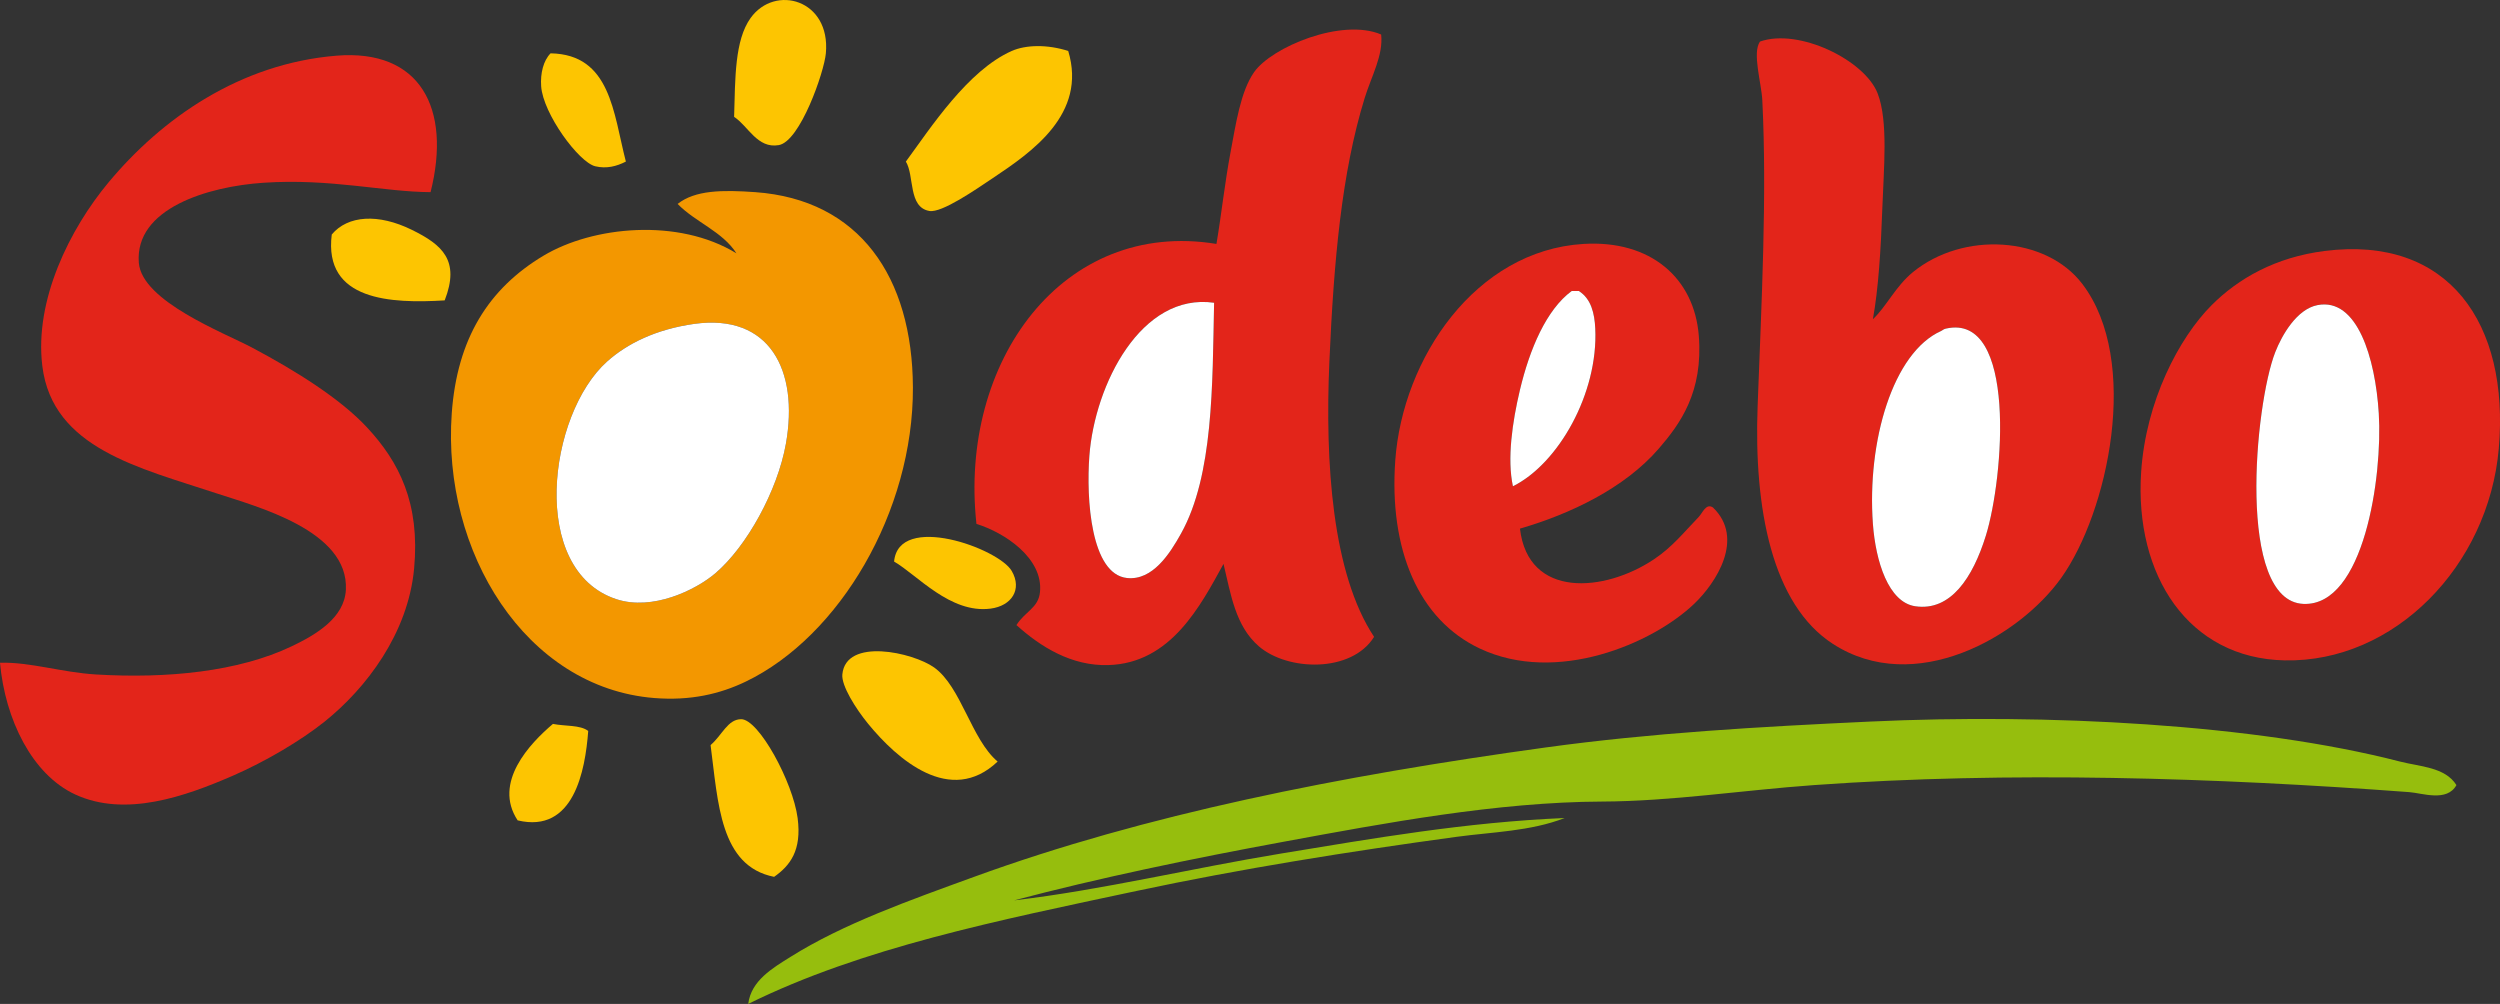 <?xml version="1.0" encoding="UTF-8"?>
<svg xmlns="http://www.w3.org/2000/svg" xmlns:xlink="http://www.w3.org/1999/xlink" width="510.01pt" height="204.8pt" viewBox="0 0 510.01 204.8" version="1.1">
<rect x="0" y="0" width="510.01" height="204.8" fill="#333333" stroke="none"/>
<defs>
<clipPath id="clip1">
  <path d="M 436 50 L 510.012 50 L 510.012 135 L 436 135 Z M 436 50 "/>
</clipPath>
<clipPath id="clip2">
  <path d="M 152 146 L 502 146 L 502 204.801 L 152 204.801 Z M 152 146 "/>
</clipPath>
</defs>
<g id="surface1">
<path style=" stroke:none;fill-rule:evenodd;fill:rgb(99.199%,77.299%,0.4%);fill-opacity:1;" d="M 149.762 23.84 C 149.992 16.008 149.863 8.227 153.121 3.68 C 158.094 -3.262 169.477 -0.109 168.48 10.879 C 168.133 14.711 163.234 28.836 158.879 29.602 C 154.496 30.371 152.656 25.734 149.762 23.84 "/>
<path style=" stroke:none;fill-rule:evenodd;fill:rgb(89%,14.499%,10.199%);fill-opacity:1;" d="M 222.238 92.961 C 221.57 101.805 222.539 117.152 229.922 117.922 C 235.148 118.465 238.66 112.941 240.961 108.801 C 247.543 96.941 247.336 78.66 247.68 61.762 C 232.793 59.648 223.344 78.426 222.238 92.961 M 281.762 7.039 C 282.219 11.297 279.797 15.484 278.398 20 C 273.684 35.273 272.094 53.387 271.199 73.762 C 270.289 94.473 271.781 117.027 280.32 129.922 C 275.727 137.293 262.695 136.941 256.801 131.84 C 252.008 127.691 251.094 121.203 249.602 115.039 C 244.926 123.531 238.879 135.324 226.078 135.68 C 218.617 135.887 212.336 132.008 207.359 127.52 C 209.129 124.711 211.832 124.047 212.16 120.801 C 212.863 113.883 204.941 108.645 199.199 106.879 C 195.57 73.785 216.816 44.617 248.16 49.762 C 249.184 43.734 249.863 37.25 251.039 31.039 C 252.098 25.445 253.055 18.688 255.84 14.719 C 259.434 9.598 273.738 3.617 281.762 7.039 "/>
<path style=" stroke:none;fill-rule:evenodd;fill:rgb(89%,14.499%,10.199%);fill-opacity:1;" d="M 396 67.52 C 386.148 71.918 380.855 90.02 382.078 106.879 C 382.637 114.5 385.234 122.871 390.723 123.68 C 397.938 124.746 402.461 117.848 405.121 109.281 C 408.777 97.508 411.523 63.715 396.961 67.039 C 396.426 67.164 396.301 67.387 396 67.52 M 382.078 65.121 C 384.852 62.527 386.695 58.418 390.238 55.52 C 400.449 47.172 417.336 48.125 424.801 57.922 C 436.75 73.598 430.055 104.52 420.48 117.918 C 411.859 129.984 390.586 142.137 373.922 131.359 C 361.508 123.332 357.777 103.797 358.562 82.879 C 359.359 61.539 360.492 39.957 359.52 20.48 C 359.344 16.906 357.426 10.805 359.039 8.48 C 366.977 5.684 380.402 12.27 383.039 19.039 C 385.258 24.723 384.273 34.598 384 42.559 C 383.715 50.812 383.195 58.988 382.078 65.121 "/>
<path style=" stroke:none;fill-rule:evenodd;fill:rgb(99.199%,77.299%,0.4%);fill-opacity:1;" d="M 217.922 10.398 C 221.816 23.281 210.453 31.039 202.562 36.32 C 199.141 38.605 192.148 43.48 189.602 43.039 C 185.23 42.285 186.578 35.863 184.801 32.961 C 189.883 26.031 197.43 14.371 206.398 10.398 C 209.266 9.133 213.629 9.023 217.922 10.398 "/>
<path style=" stroke:none;fill-rule:evenodd;fill:rgb(99.199%,77.299%,0.4%);fill-opacity:1;" d="M 127.68 32.961 C 125.789 33.934 123.734 34.465 121.441 33.922 C 118.066 33.121 110.781 23.172 110.398 17.602 C 110.219 14.957 110.84 12.383 112.32 10.879 C 124.586 11.098 125.113 23.047 127.68 32.961 "/>
<path style=" stroke:none;fill-rule:evenodd;fill:rgb(89%,14.499%,10.199%);fill-opacity:1;" d="M 87.84 39.199 C 78.309 39.16 67.422 36.363 53.762 37.281 C 42.363 38.043 27.453 42.531 28.32 53.602 C 28.938 61.465 45.668 67.863 51.359 70.879 C 60.516 75.73 69.496 81.406 74.879 87.199 C 81.391 94.207 85.727 102.598 84.48 116 C 83.246 129.23 74.695 140.414 66.238 147.199 C 61.426 151.062 54.156 155.355 47.52 158.242 C 37.742 162.492 25.582 166.793 15.359 162.082 C 6.543 158.016 1.039 146.758 0 135.199 C 6.203 135.035 12.59 137.18 19.68 137.602 C 34.07 138.449 48.598 137.055 59.52 131.84 C 64.555 129.438 70.266 126.016 70.559 120.32 C 71.184 108.223 52.348 103.352 44.16 100.641 C 28.371 95.414 10.723 91.453 8.641 74.719 C 6.957 61.199 14.316 46.621 22.082 37.281 C 33.008 24.129 48.953 12.969 68.641 11.359 C 85.672 9.969 92.156 22.023 87.84 39.199 "/>
<path style=" stroke:none;fill-rule:evenodd;fill:rgb(95.299%,59.2%,0%);fill-opacity:1;" d="M 123.84 73.762 C 111.797 84.535 107.816 116.355 125.762 122.238 C 133.129 124.656 141.91 120.375 145.922 116.961 C 152.371 111.469 158.625 100.055 160.32 90.559 C 163.012 75.484 156.973 63.918 141.602 66.078 C 133.801 67.176 127.938 70.094 123.84 73.762 M 150.238 51.68 C 147.363 47.195 141.863 45.336 138.238 41.602 C 141.805 38.781 147.34 38.719 154.078 39.199 C 175.348 40.723 186.148 56.52 186.238 79.039 C 186.34 104.352 171.281 129.824 152.16 139.039 C 146.891 141.578 140.84 142.996 133.441 142.398 C 107.234 140.285 90.137 112.566 92.16 84.32 C 93.254 69.074 99.66 58.871 110.879 52.16 C 120.953 46.133 138.379 44.414 150.238 51.68 "/>
<path style=" stroke:none;fill-rule:evenodd;fill:rgb(99.199%,77.299%,0.4%);fill-opacity:1;" d="M 90.719 61.281 C 79.805 61.941 65.98 61.391 67.68 47.84 C 70.965 43.91 77.195 43.535 84 46.879 C 90.258 49.953 93.887 53.133 90.719 61.281 "/>
<path style=" stroke:none;fill-rule:evenodd;fill:rgb(89%,14.499%,10.199%);fill-opacity:1;" d="M 320.641 59.359 C 315.441 63.184 312.055 71.234 310.078 79.52 C 308.5 86.148 307.441 93.641 308.641 99.199 C 317.902 94.613 326.062 80.266 325.441 67.039 C 325.293 63.926 324.617 60.957 322.078 59.359 Z M 310.078 107.84 C 311.742 122.18 327.336 120.855 337.441 114.082 C 341.195 111.562 343.496 108.617 346.562 105.441 C 347.328 104.641 348.031 102.605 349.441 103.52 C 356 109.828 350.105 118.906 345.602 123.199 C 337.078 131.32 317.57 139.668 301.922 132.32 C 289.289 126.391 283.348 111.969 284.641 93.922 C 286.129 73.141 300.984 51.09 323.039 49.762 C 336.715 48.934 345.629 56.703 346.562 68.48 C 347.473 80 342.773 86.457 338.398 91.52 C 331.391 99.633 320.273 104.883 310.078 107.84 "/>
<g clip-path="url(#clip1)" clip-rule="nonzero">
<path style=" stroke:none;fill-rule:evenodd;fill:rgb(89%,14.499%,10.199%);fill-opacity:1;" d="M 464.16 71.84 C 459.977 82.523 456.211 122.645 469.922 123.199 C 482.27 123.703 486.082 97.203 485.281 84.32 C 484.578 73 480.875 60.691 472.801 62.238 C 468.566 63.051 465.543 68.312 464.16 71.84 M 474.238 51.199 C 499.496 47.992 511.988 65.965 509.762 91.52 C 507.672 115.453 488.445 135.184 466.078 134.719 C 446.438 134.312 435.422 117.355 436.801 96.32 C 437.746 81.883 444.496 68.945 451.199 62.238 C 456.617 56.82 464.18 52.477 474.238 51.199 "/>
</g>
<path style=" stroke:none;fill-rule:evenodd;fill:rgb(100%,100%,100%);fill-opacity:1;" d="M 322.078 59.359 C 324.613 60.957 325.293 63.926 325.441 67.039 C 326.062 80.266 317.902 94.613 308.641 99.199 C 307.441 93.641 308.5 86.148 310.078 79.52 C 312.055 71.234 315.441 63.184 320.641 59.359 "/>
<path style=" stroke:none;fill-rule:evenodd;fill:rgb(100%,100%,100%);fill-opacity:1;" d="M 247.68 61.762 C 247.336 78.66 247.543 96.941 240.961 108.801 C 238.66 112.941 235.148 118.465 229.922 117.918 C 222.539 117.152 221.57 101.805 222.238 92.961 C 223.344 78.426 232.793 59.648 247.68 61.762 "/>
<path style=" stroke:none;fill-rule:evenodd;fill:rgb(100%,100%,100%);fill-opacity:1;" d="M 472.801 62.238 C 480.875 60.691 484.578 73 485.281 84.32 C 486.082 97.203 482.27 123.703 469.922 123.199 C 456.211 122.645 459.977 82.523 464.16 71.84 C 465.543 68.312 468.566 63.051 472.801 62.238 "/>
<path style=" stroke:none;fill-rule:evenodd;fill:rgb(100%,100%,100%);fill-opacity:1;" d="M 141.602 66.078 C 156.973 63.918 163.012 75.484 160.32 90.559 C 158.625 100.055 152.371 111.469 145.922 116.961 C 141.91 120.375 133.129 124.656 125.762 122.242 C 107.816 116.355 111.797 84.539 123.84 73.762 C 127.938 70.094 133.801 67.18 141.602 66.078 "/>
<path style=" stroke:none;fill-rule:evenodd;fill:rgb(100%,100%,100%);fill-opacity:1;" d="M 396.961 67.039 C 411.523 63.715 408.777 97.508 405.121 109.281 C 402.461 117.848 397.938 124.746 390.723 123.68 C 385.234 122.871 382.637 114.5 382.078 106.879 C 380.855 90.02 386.148 71.918 396 67.52 C 396.301 67.387 396.426 67.164 396.961 67.039 "/>
<path style=" stroke:none;fill-rule:evenodd;fill:rgb(99.199%,77.299%,0.4%);fill-opacity:1;" d="M 182.398 114.559 C 183.328 104.512 203.727 111.863 206.398 116.48 C 208.594 120.266 206.348 123.609 202.078 124.16 C 193.863 125.227 187.102 117.281 182.398 114.559 "/>
<path style=" stroke:none;fill-rule:evenodd;fill:rgb(99.199%,77.299%,0.4%);fill-opacity:1;" d="M 203.52 155.359 C 193.883 164.523 182.988 154.844 177.121 147.68 C 174.543 144.535 171.633 139.875 171.84 137.598 C 172.535 129.992 186.27 133.105 190.559 136.16 C 196.09 140.094 198.16 150.852 203.52 155.359 "/>
<path style=" stroke:none;fill-rule:evenodd;fill:rgb(99.199%,77.299%,0.4%);fill-opacity:1;" d="M 157.922 178.879 C 146.84 176.68 146.508 163.734 144.961 152 C 147.34 149.965 148.441 146.73 151.199 146.719 C 154.789 146.707 161.75 159.527 162.719 166.879 C 163.598 173.535 161.152 176.609 157.922 178.879 "/>
<g clip-path="url(#clip2)" clip-rule="nonzero">
<path style=" stroke:none;fill-rule:evenodd;fill:rgb(58.8%,74.5%,5.099%);fill-opacity:1;" d="M 501.121 160.16 C 499.203 163.664 494.16 161.797 491.52 161.598 C 451.91 158.641 409.961 157.305 370.078 160.16 C 355.426 161.211 341.004 163.461 326.879 163.52 C 305.383 163.609 282.523 167.918 262.078 171.68 C 242.797 175.227 224.082 179.137 206.879 183.68 C 225.055 181.516 243.035 177.129 261.602 174.082 C 280.078 171.047 298.938 167.738 319.199 166.879 C 312.23 169.598 304.398 169.727 297.121 170.719 C 275.273 173.699 253.16 177.223 231.84 181.762 C 203.535 187.785 175.812 193.352 152.641 204.801 C 153.227 200.012 157.691 197.453 161.281 195.199 C 172.062 188.43 185.473 183.707 198.719 178.879 C 233.613 166.168 273.215 158.281 315.359 152.48 C 336.801 149.531 358.695 148.266 381.602 147.199 C 417.531 145.527 459.938 147.703 489.602 155.359 C 493.668 156.41 498.793 156.465 501.121 160.16 "/>
</g>
<path style=" stroke:none;fill-rule:evenodd;fill:rgb(99.199%,77.299%,0.4%);fill-opacity:1;" d="M 120 149.121 C 119.391 157.223 117.059 170.102 105.602 167.359 C 100.5 159.629 108.129 151.641 112.801 147.68 C 115.184 148.176 118.387 147.852 120 149.121 "/>
</g>
</svg>
